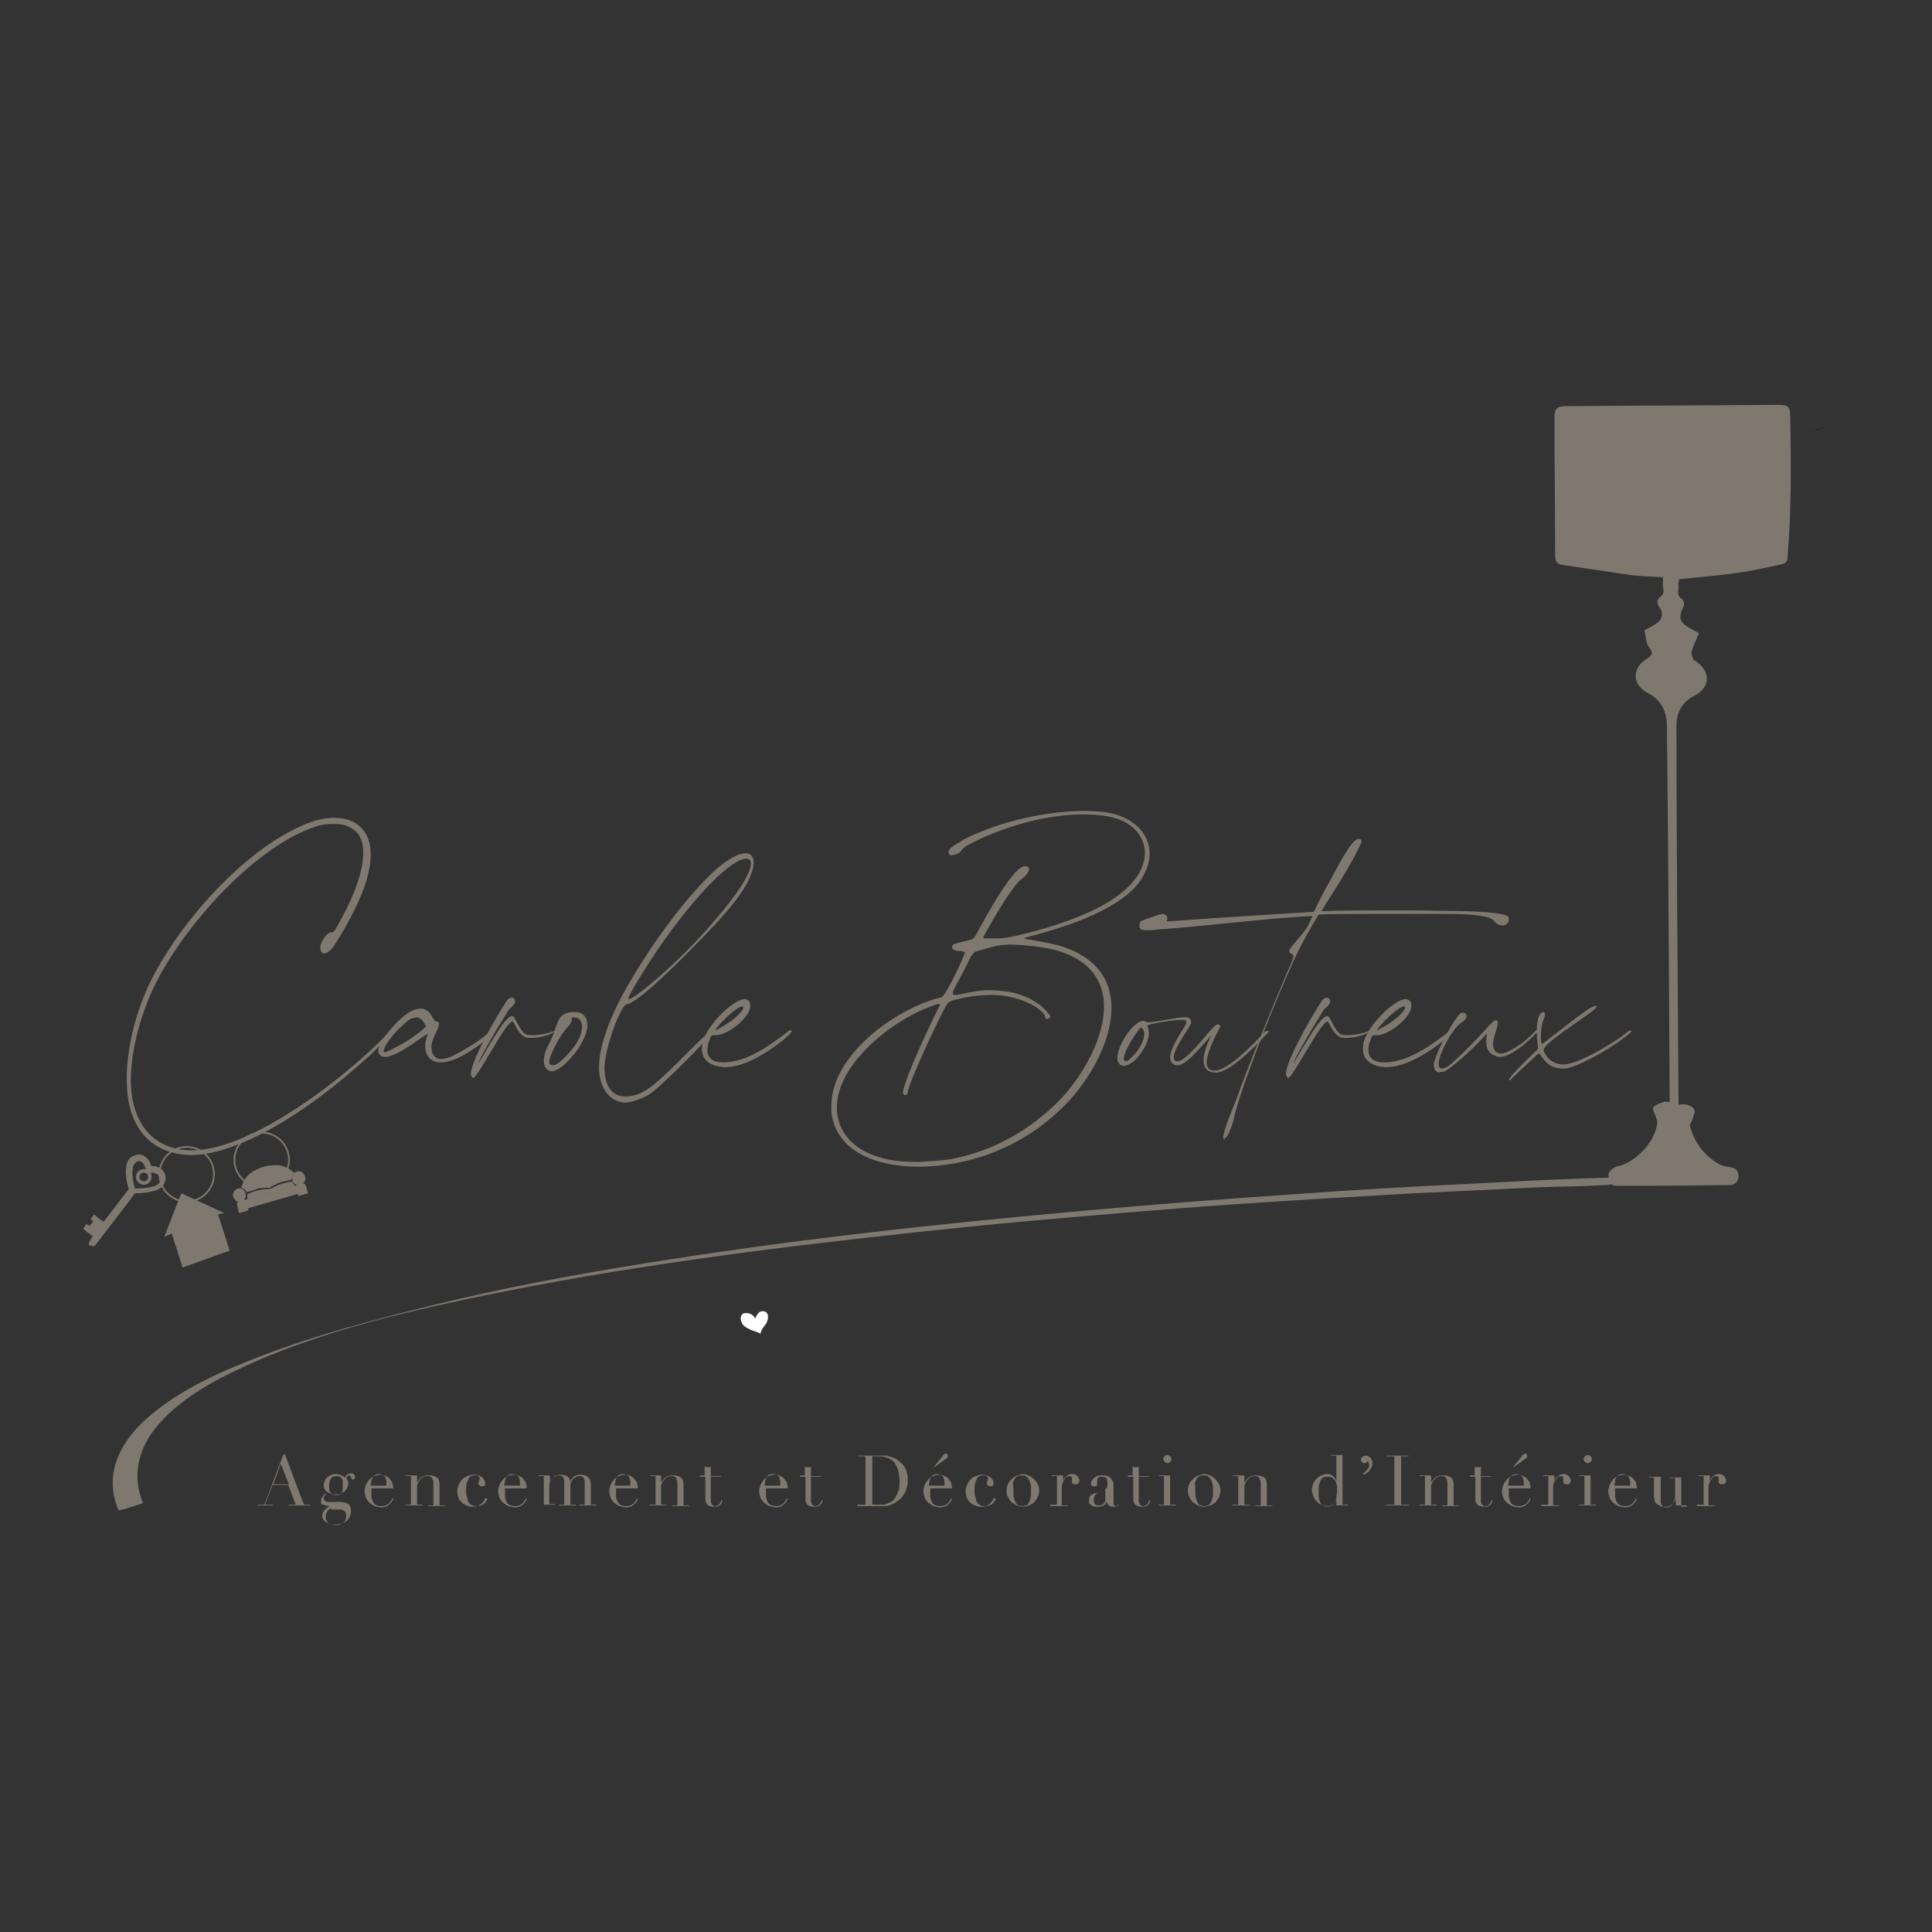 <?xml version="1.0" encoding="utf-8"?>
<!-- Generator: Adobe Illustrator 25.3.1, SVG Export Plug-In . SVG Version: 6.00 Build 0)  -->
<svg version="1.1" id="Calque_1" xmlns="http://www.w3.org/2000/svg" xmlns:xlink="http://www.w3.org/1999/xlink" x="0px" y="0px"
	 viewBox="0 0 283.5 283.5" style="enable-background:new 0 0 283.5 283.5;" xml:space="preserve">
<rect x="0" y="0" width="283.5" height="283.5" fill="#333333" stroke="none"/>
<style type="text/css">
	.st0{fill-rule:evenodd;clip-rule:evenodd;fill:#7F786F;}
	.st1{fill:#7F786F;}
	.st2{fill:#FFFFFF;}
	.st3{fill-rule:evenodd;clip-rule:evenodd;fill:none;stroke:#7F786F;stroke-width:0.25;stroke-miterlimit:10;}
</style>
<g>
	<g>
		<path d="M265,63.5c1,0,1.9-0.8,2.9-0.8C266.9,62.8,265.9,63.5,265,63.5L265,63.5z"/>
	</g>
</g>
<path class="st0" d="M13.1,182.2c-0.1,0.2-0.1,0.5,0.1,0.6l0.1,0l0.1,0c0.2,0.1,0.5,0.1,0.6-0.1l5-6.5l0.8-1.1c0.4,0,1,0,1.6-0.1
	c1.5-0.2,2.4-0.6,2.7-1.3c0.3-0.7,0.3-1.3-0.1-1.8c-0.4-0.6-1.1-0.8-1.8-0.8c-0.2-0.7-0.6-1.3-1.3-1.6c-0.3-0.1-1-0.2-1.8,0.4
	c-1.1,1.1-0.5,3.7-0.2,4.6l-0.8,1l-2.9,3.8l-0.1-0.1l-0.3-0.2l-0.4-0.3l-0.6-0.5l-0.5,0.7l0.4,0.3l-0.6,0.7l-0.4-0.3l-0.5,0.7
	l0.6,0.5l0.4,0.3l0.3,0.2l0.1,0.1L13.1,182.2z M19.8,170.7c0.3-0.3,0.6-0.4,0.8-0.3c0.1,0,0.1,0.1,0.2,0.1c0.3,0.2,0.5,0.7,0.6,1.1
	c-0.4-0.1-0.9,0-1.2,0.4c-0.4,0.5-0.3,1.2,0.2,1.6c0.5,0.4,1.2,0.3,1.6-0.2c0.3-0.4,0.3-0.9,0.1-1.3c0.4-0.1,1,0.1,1.3,0.5
	c0.2,0.2,0.2,0.5,0,0.9c-0.3,0.7-2.2,0.9-3.6,0.9C19.4,173.1,19.2,171.3,19.8,170.7z M21.6,173.1c-0.2,0.3-0.6,0.3-0.9,0.1
	c-0.3-0.2-0.3-0.6-0.1-0.9c0.2-0.3,0.6-0.3,0.9-0.1C21.8,172.4,21.8,172.8,21.6,173.1z"/>
<polygon class="st1" points="26.6,175.1 24.1,181.5 25.2,181 26.8,186 33.7,183.5 32,178.2 32.9,178 "/>
<path class="st2" d="M109.9,195c0.5,0.3,1.2,0.4,1.7,0.7c0.1-0.6,0.4-0.9,0.7-1.3c0.5-0.6,0.7-2-0.4-2c-0.3,0-0.6,0.2-0.7,0.4
	c-0.2,0.2-0.3,0.5-0.4,0.7c-0.2-0.6-0.9-0.9-1.5-0.8c-0.1,0-0.2,0-0.3,0.1c-0.1,0.1-0.1,0.1-0.2,0.2c-0.2,0.4-0.1,0.8,0.1,1.2
	C109.1,194.6,109.5,194.8,109.9,195z"/>
<circle class="st3" cx="27.4" cy="172.3" r="4"/>
<circle class="st3" cx="38.4" cy="170.2" r="4"/>
<path class="st1" d="M262.7,61.1c0-1.4-0.3-1.7-1.8-1.7c-10.4,0.1-20.7,0.1-31.1,0.2c-1.4,0-1.7,0.4-1.7,1.8
	c0,6.7,0.1,13.4,0.1,20.1c0,0.9,0.3,1.3,1.1,1.4c3.4,0.5,6.8,1,10.1,1.5c1.6,0.2,3.2,0.2,4.6,0.3c0,0.4,0.1,0.6,0,0.9
	c-0.1,0.7,0.5,1.4-0.4,2c-0.5,0.4-0.5,1-0.1,1.5c0.7,1,0.4,1.9-0.6,2.5c-0.5,0.3-1,0.6-1.6,0.9c0.2,0.9,0.2,1.9,0.7,2.5
	c0.7,0.9,0.4,1.2-0.4,1.7c-2.2,1.4-2.1,3.8,0.2,5c2,1,2.8,2.8,2.8,4.8c0.2,18,0.3,36.1,0.4,54.1c0,0.4,0,0.7,0,1.1
	c-0.4,0-0.6-0.1-0.9,0c-0.5,0.2-1.2,0.4-1.5,0.8c-0.2,0.3,0.3,1,0.4,1.5c0.1,0.2,0.2,0.5,0.2,0.7c-0.3,2.9-3.2,5.9-6,6.5
	c-0.4,0.1-0.9,0.5-1.1,0.9c-0.1,0.2-0.1,0.5,0,0.7c-1,0-2,0.1-3,0.1c-5.8,0.2-11.5,0.5-17.3,0.8c-8.5,0.4-17,0.9-25.4,1.5
	c-10.3,0.7-20.5,1.5-30.7,2.4c-11.2,1-22.3,2.1-33.4,3.4c-11,1.3-22,2.8-33,4.6c-9.9,1.6-19.9,3.5-29.7,5.9
	c-8.6,2.1-17.3,4.4-25.6,7.6c-5.7,2.2-11.6,4.8-16.3,8.9c-3.1,2.7-5.6,6.4-5.1,10.7c0.1,1,0.4,2,0.8,2.9c0.1,0.2,3.6-1.1,3.6-1
	c-1.6-3.8-0.8-7.7,1.7-10.9c3.3-4.2,8.4-7,13.2-9.2c6.7-3.1,14-5.4,21-7.2c9.6-2.4,19.3-4.3,29-6c10.6-1.8,21.3-3.3,32-4.6
	c10.9-1.3,21.8-2.5,32.7-3.5c10.3-0.9,20.5-1.8,30.8-2.5c8.7-0.6,17.4-1.1,26.1-1.6c6.3-0.3,12.6-0.6,18.9-0.9c3-0.1,6-0.1,8.9-0.3
	c0.1,0,0.3,0,0.4,0c0.3,0,0.6-0.1,0.8-0.1c0.3,0.2,0.7,0.2,1.1,0.2c5,0,9.9,0,14.9-0.1c0.5,0,1,0,1.4,0c0.7-0.1,1.2-0.5,1.2-1.3
	c0-0.8-0.4-1.2-1.1-1.3c-0.6-0.1-1.2-0.2-1.6-0.4c-2.2-1.2-3.7-3.1-4.4-5.6c-0.1-0.3,0.3-0.8,0.4-1.2c0.1-0.4,0.4-1,0.2-1.3
	c-0.1-0.3-0.7-0.6-1.1-0.7c-0.3-0.1-0.7,0-1.2,0c0-0.3,0-0.5,0-0.6c-0.1-18.3-0.3-36.7-0.3-55c0-1.8,0.7-3.4,2.6-4.4
	c2.4-1.2,2.5-3.6,0.2-5.1c-0.1-0.1-0.3-0.1-0.3-0.2c-0.1-0.3-0.3-0.8-0.3-1.1c0.3-1,0.7-1.9,1.1-2.8c-0.5-0.3-0.8-0.4-1.1-0.6
	c-1.5-0.8-2.1-1.4-1.2-3.2c0.2-0.3,0.1-1.1-0.2-1.2c-0.9-0.6-0.4-1.4-0.5-2c-0.1-0.3,0.1-0.6,0.1-0.9c2.7-0.3,5.5-0.5,8.3-0.9
	c2.2-0.3,4.5-0.8,6.7-1.3c0.5-0.1,0.9-0.3,0.9-1C262.9,74.7,262.8,67.9,262.7,61.1z"/>
<g>
	<path class="st1" d="M44.5,173.7c0.3,0,0.3,0.1,0.4,0.3c0.1,0.4,0.2,0.8,0.3,1.1c-0.5,0.1-0.9,0.3-1.4,0.4c0-0.1-0.1-0.2-0.1-0.3
		c-2.4,0.7-4.9,1.4-7.3,2.1c0,0.1,0,0.2,0.1,0.3c-0.4,0.1-0.9,0.3-1.4,0.4c-0.1-0.2-0.1-0.4-0.2-0.7c0-0.2-0.1-0.3-0.1-0.5
		c-0.1-0.2,0-0.4,0.2-0.4c-0.7-0.3-1-0.9-0.7-1.5c0.3-0.5,0.9-0.7,1.3-0.4c0.4,0.3,0.7,0.9,0.2,1.6c2.6-0.7,5.2-1.5,7.8-2.2
		c-0.4-0.1-0.7-0.4-0.7-0.8c-0.1-0.3,0-0.5,0.1-0.8c0.3-0.4,0.9-0.6,1.3-0.3C44.9,172.5,45,173.1,44.5,173.7z"/>
	<path class="st1" d="M43.3,174c-2.3,0.7-4.7,1.3-7,2c0-0.2,0-0.4,0-0.7c0,0,0-0.1,0.1-0.1c0.9-0.4,1.8-0.7,2.8-0.7
		c0.3,0,0.6-0.1,0.8-0.2c0.6-0.4,1.4-0.6,2.1-0.8c0.2,0,0.4-0.1,0.6-0.1c0.1,0,0.2,0,0.2,0.1C43,173.6,43.1,173.8,43.3,174z"/>
	<path class="st1" d="M43.2,172.1c-0.3,0.3-0.4,0.6-0.4,1c-0.6,0.1-1.1,0.3-1.7,0.4c-0.5,0.2-1.1,0.4-1.5,0.8c0,0-0.1,0-0.1,0
		c-0.5-0.1-1.1-0.1-1.6,0.1c-0.6,0.2-1.1,0.4-1.7,0.5c-0.2-0.3-0.4-0.5-0.8-0.6c0.1-0.4,0.3-0.8,0.5-1.2c0.4-0.7,1.1-1.2,1.8-1.5
		c1-0.5,2.1-0.7,3.3-0.6C41.8,171.1,42.5,171.5,43.2,172.1z"/>
</g>
<g>
	<path class="st1" d="M19.4,163.6c-0.6-1.6-0.8-3.5-0.8-5.4c0-4.4,1.3-9.2,2.8-12.7c4-9.2,14.8-21.7,24.6-25c0.9-0.3,2-0.5,3-0.5
		c3.1,0,5.4,1.7,5.4,5.4c0,1.9-0.6,4.3-1.9,7.1c-1,2.2-3.2,6.1-3.9,6.8c-0.4,0.4-0.7,0.6-1,0.6c-0.4,0-0.6-0.3-0.6-0.9
		c0-0.8,1-2.2,1.6-2.2h0.1c0.3,0,0.5-0.3,1.4-2c2.1-3.9,3.1-6.9,3.2-9.5c0-2.1-0.6-3.3-2.2-4c-0.5-0.3-1.3-0.4-2.2-0.4
		c-0.8,0-1.8,0.1-2.6,0.4c-9.4,3.1-20.4,15.8-24.2,24.6c-1.5,3.4-2.9,8.3-2.9,12.6c0,6.5,3.5,10.3,8.9,10.3c9.7,0,24.8-12.7,29-17.4
		l0.3-0.1l0.1,0.1c0,0.1,0,0.1-0.1,0.2c-1.3,1.6-3.1,3.3-5.2,5.1c-7.4,6.5-17.2,12.8-24.3,12.8C24,169.4,20.8,167.5,19.4,163.6z"/>
	<path class="st1" d="M62.4,153.5c0-1,0.4-1.7,0.4-1.8l0,0c-0.4,0-4.4,3.4-6.3,3.4c-0.6,0-1-0.4-1-0.9c0-1.4,3.2-5.1,5-5.9
		c0.5-0.2,0.9-0.3,1.2-0.3c1.6,0,1.8,1.9,2.3,1.9l0.2,0c0.1,0,0.2,0.1,0.2,0.4c0,0.7-1.1,2.2-1.1,3.3c0,0.9,0.4,1.8,1.4,1.8
		c0.6,0,1.3-0.2,2.2-0.7c1.4-0.7,4.1-2.4,4.8-3.2c0.2-0.2,0.4-0.3,0.5-0.3c0.1,0,0.1,0.1,0.1,0.2c0,0.6-2.9,2.8-5,3.8
		c-1.1,0.5-2,0.7-2.6,0.7C62.9,155.9,62.4,154.6,62.4,153.5z M58.4,153.5c1.5-0.7,4-2.6,4.1-2.9c0,0-0.5-1.3-1.4-1.3
		c-1,0.1-1.2,0.4-2.7,1.8c-1.1,1.1-2.1,2.6-2.1,3.1c0,0.1,0,0.2,0.2,0.2C56.8,154.3,57.4,154.1,58.4,153.5z"/>
	<path class="st1" d="M69.1,157.6c0-2.2,4.9-10.4,5.4-10.9c0.2-0.2,0.4-0.3,0.6-0.3c0.3,0,0.5,0.2,0.5,0.6c0,0.1-0.1,0.3-0.2,0.4
		c-0.2,0.3-0.4,0.4-0.7,0.7c-2.2,3.5-4.5,7.5-4.5,8l0,0c0,0,1-1.8,2-3.4c2-3.3,2.6-3.6,3-3.6c0.4,0,1.1,2.3,2,2.7
		c0.2,0.1,0.6,0.1,1.1,0.1c1.5,0,3.3-0.7,3.3-0.7l0,0c-0.7,0.7-2.5,1.1-3.7,1.1c-0.4,0-0.7,0-0.8-0.1c-1.3-0.6-1.6-2.3-1.9-2.3
		c-1,0-5.1,8.3-5.8,8.3C69.3,158.1,69.1,157.9,69.1,157.6z"/>
	<path class="st1" d="M79.8,155.7c0-0.9,0.4-1.9,0.9-2.8c1.3-2.5,0.8-4.4,3.6-4.4c1.3,0,1.9,0.8,1.9,1.9c0,0.8-0.4,1.9-1,2.9
		c-0.6,1.1-2.8,3.9-4.3,3.9C80.3,157.1,79.8,156.6,79.8,155.7z M84.7,152.9c0.5-0.9,0.7-1.6,0.7-2.2c0-0.9-0.4-1.4-1.1-1.4
		c-0.4,0-0.4,0-0.4,0.1v0.2c0,0.2-0.1,0.6-0.6,1.1c-1.1,1.1-2.7,4.2-2.7,5.1c0,0.3,0,0.5,0.6,0.5C82.1,156.3,84.3,153.7,84.7,152.9z
		"/>
	<path class="st1" d="M87.9,156.6c0-4.2,2.8-9.8,5.3-13.8c3.9-6.5,8.9-12.7,12.3-15.6c1.6-1.3,3-2,3.9-2c0.7,0,1.2,0.4,1.2,1.4
		c-0.2,2.7-2.5,6-8.9,12.4c-4.9,5-8.5,8.2-9.8,8.4c-0.8,0.2-3.2,6.3-3.2,9.5c0.1,2.6,1.2,4,3.1,4c0.8,0,1.7-0.2,2.6-0.7
		c2.5-1.3,7-6.5,9.5-8.6c0.2-0.2,0.4-0.3,0.4-0.3c0.1,0,0.1,0,0.1,0.1c0,0.1,0,0.1-0.2,0.4c-0.4,0.7-3.9,4.3-6.7,6.9
		c-1.6,1.5-2.1,1.9-3.2,2.4c-1,0.4-1.9,0.7-2.7,0.7C89.4,161.6,87.9,159.6,87.9,156.6z M101.7,138.6c3.1-3.3,6.2-7,7.5-9.3
		c0.7-1.2,1-2.1,1-2.6c0-0.5-0.3-0.7-0.7-0.7c-2,0-7,4.7-12.9,13.2c-1.3,1.9-4.2,6.5-4.4,7.3c0,0.1,0,0.1,0.1,0.1
		C93,146.6,97.5,142.9,101.7,138.6z"/>
	<path class="st1" d="M103,153.9c0-0.3,0.1-0.7,0.1-1c0.7-2.5,4.5-6.3,6.2-6.3c0.5,0.1,0.8,0.3,0.8,1c0,1.7-3.3,4.3-5,4.3l-0.3,0
		c-0.4,0-0.5,0.1-0.7,0.7c-0.2,0.5-0.3,1-0.3,1.5c0,1.2,0.9,1.8,2.3,1.8c3.7,0,7.4-2.9,9.6-4.6c0.1-0.1,0.2-0.1,0.3-0.1
		c0.1,0,0.2,0,0.2,0.1c0,0.3-2,2.1-4.6,3.6c-2.1,1.2-3.8,1.7-5.2,1.7C104.3,156.5,103,155.6,103,153.9z M106.4,150.4
		c1.8-1.1,2.7-2.2,2.7-2.6c0-0.1-0.1-0.1-0.2-0.1c-0.2,0-0.5,0.1-1,0.5c-1,0.7-2.9,2.6-2.9,3l0.1,0
		C105.2,151.1,105.7,150.8,106.4,150.4z"/>
	<path class="st1" d="M122,163.2l0-1c0-7.1,8.8-13.8,15.5-15.7c0.6-0.1,0.8-0.2,1-0.5c0.8-1.1,2.6-4.8,3.1-6.2
		c0-0.3-1.2-0.2-1.6-0.4c-0.2-0.1-0.3-0.3-0.3-0.4c0-0.2,0.1-0.4,0.4-0.5c0.5-0.2,1.7-0.4,2.3-0.6c0.4-0.1,0.5-0.3,0.7-0.5
		c2.2-4.1,5.7-10.3,7.3-10.3c0.4,0,0.6,0.2,0.6,0.4c0,0.4-0.4,1-1.1,1.5c-1.4,1-4.7,6.8-5.5,8.3c-0.1,0.1-0.1,0.2-0.1,0.3
		c0,0.1,0.1,0.1,0.3,0.1c2.2,0,2.6,0.1,5.4-0.6c4.5-1.1,12.9-3.5,16.4-7.9c1.1-1.3,1.6-2.8,1.6-4c0-2.6-2-4.8-5.4-5.4
		c-1.1-0.2-2.3-0.3-3.6-0.3c-5.6,0-11.5,1.8-16,4c-1.6,0.8-1.5,0.8-2.1,1.5c-0.1,0.2-0.6,0.4-1.2,0.5c-0.4,0-0.5-0.2-0.5-0.4
		c0-0.8,1.2-1.2,2.2-1.9c5.7-2.9,12.7-4.2,17.7-4.2c1.4,0,2.7,0.1,3.8,0.3c3.7,0.8,5.8,3.2,5.8,6c0,1.4-0.6,2.9-1.7,4.4
		c-3.5,4.2-11.3,6.5-16.2,7.8c-0.3,0.1-0.5,0.1-0.5,0.2c0,0,0.1,0.1,0.3,0.1c1.3,0.2,4.1,0.7,5.3,1.1c5.2,1.7,7.2,5.1,7.2,9
		c0,5.3-3.7,11.5-7.8,15.2c-5.4,5.1-12.9,8.1-20.6,8.1C128.2,171.2,122.6,168.7,122,163.2z M139.5,170.1c5.8-1.1,10.8-3.8,15-7.7
		c3.8-3.5,7.5-9.6,7.5-14.7c0-3.5-1.8-6.6-6.5-8.1c-1.9-0.6-4.6-0.9-7.2-1c-1.8,0-2.9,0.4-5,1c-0.8,0.1-1.5,2.3-1.9,2.9
		c-1,1.9-1.6,2.9-1.6,3.3c0,0.1,0.1,0.2,0.3,0.2h0.3c1.9-0.4,3.3-0.7,4.7-0.7c2.8,0,6.6,0.6,8.9,3.6c0.1,0,0.1,0.1,0.1,0.2
		c0,0.2-0.1,0.4-0.4,0.4l-0.2,0c-0.2-0.1-0.1-0.6-0.4-0.8c-1.1-1.3-4.2-2.7-7.6-2.7c-2.7,0-5,0.6-5.7,0.8c-0.5,0.2-0.6,0.2-1,0.8
		c-1,1.8-5.5,11.3-5.6,12.7c0,0.2-0.2,0.4-0.4,0.4c-0.2,0-0.3-0.2-0.3-0.4v-0.1c0.6-2.9,4.3-10.4,5.1-12.1c0.2-0.3,0.3-0.6,0.3-0.7
		c0-0.1,0-0.1-0.1-0.1c-0.2,0-0.7,0.2-1.5,0.5c-5.8,2.2-13.5,8.5-13.5,14.7c0,3.6,2.5,6.7,7.8,7.7c1,0.2,2.6,0.3,4.2,0.3
		C136.4,170.4,138.3,170.3,139.5,170.1z"/>
	<path class="st1" d="M186,151.6c-1.1,1.2-5.3,5.7-7.5,5.8c-1.2,0-1.6-0.5-1.8-1.1c-0.4-1.3,0.6-3.6,1.1-4.4c-1.9,2-4.3,5.3-5.7,4.2
		c-0.4-0.3-0.5-1-0.3-1.6c0.4-1.5,1.8-3.4,2.1-4c0.2-0.3,0.3-0.7,0-0.8c-0.7-0.2-3.8,0.3-5.1,0.6c-0.2,0-0.5,0.2-0.4,0.4
		c0.7,1.4-0.7,3.8-1.9,4.9c-1,0.9-2.2,1.2-2.5,0c-0.4-1.5,2-5.6,3.7-5.8c0.4-0.1,0.2,0.3,1.2,0.2c2.8-0.4,5-1,5.6-0.6
		c0.3,0.2,0.4,0.6,0.1,1.1c-0.6,1.1-3,4.3-2.2,5.1c1.1,1.1,5-4.4,5.8-5c0.6-0.6,1-0.1,0.8,0.2c-1.3,2.4-2.1,4.4-1.9,5.5
		c0.1,0.4,0.4,0.8,1.1,0.8c1.8,0.1,5.6-3.7,7.4-5.7c0.1-0.1,0.2-0.1,0.3-0.1C186.2,151.2,186.3,151.3,186,151.6z M167.4,150.8
		c-0.8,0.7-3.5,5.1-2.1,4.9c0.4-0.1,0.6-0.4,0.9-0.7C167.5,153.8,168.6,151.3,167.4,150.8z"/>
	<path class="st1" d="M179.5,166.9c0-1,1.5-4.5,1.9-5.5c1.6-4.6,5.4-13.9,7.6-19c0.6-1.3,0.8-1.8,0.8-2.1c0-0.1-0.1-0.2-0.2-0.3
		c-0.3-0.1-0.4-0.2-0.4-0.4c0-0.7,2-2.3,2.8-3.9c0.2-0.4,0.4-0.8,0.6-1.3c-7.4,0.4-15.4,1.5-22.8,2c-0.7,0.1-1.2,0.1-1.6,0.1
		c-0.7,0-1-0.2-1-0.6c0-0.3,0.1-0.6,0.2-0.7c0.3-0.2,2.9-1.1,3.2-1.1c0.4,0,0.7,0.3,0.7,0.7l-0.1,0.3c0,0.1,0.1,0.1,0.3,0.1
		c5.5-0.4,8.2-0.6,21.3-1.4c0.8-1.7,1.8-3.6,2.5-4.8c1-1.9,3.1-5.9,4-5.9c0.4,0,0.5,0.1,0.5,0.3c0,0.2-0.2,0.6-0.4,1
		c-1.4,2.9-3.7,6.4-5.5,9.3c2.8-0.1,5.6-0.1,8.5-0.1l6.2,0c3.6,0.1,7.8,0,10.9,0.4c2.2,0.3,1.8,0.6,1.9,1v0c0,0.4-0.4,0.8-1,0.8
		c-0.3,0-0.7-0.1-1.1-0.6c-0.3-0.4-1-0.8-3.7-1c-1.1-0.1-4-0.1-7.4-0.1c-7.4,0-12.9,0-14.7,0.1c-1.3,2.1-2.5,4.3-3.5,6.4
		c-4.1,9-8.5,20.8-9,23.8c-0.2,0.7-0.8,2.6-1.3,2.6C179.7,167.4,179.5,167.2,179.5,166.9z"/>
	<path class="st1" d="M188.7,157.6c0-2.2,4.9-10.4,5.4-10.9c0.2-0.2,0.4-0.3,0.6-0.3c0.3,0,0.5,0.2,0.5,0.6c0,0.1-0.1,0.3-0.2,0.4
		c-0.2,0.3-0.4,0.4-0.7,0.7c-2.2,3.5-4.5,7.5-4.5,8l0,0c0,0,1-1.8,2-3.4c2-3.3,2.6-3.6,3-3.6c0.4,0,1.1,2.3,2,2.7
		c0.2,0.1,0.6,0.1,1.1,0.1c1.5,0,3.3-0.7,3.3-0.7l0,0c-0.7,0.7-2.5,1.1-3.7,1.1c-0.4,0-0.7,0-0.8-0.1c-1.3-0.6-1.6-2.3-1.9-2.3
		c-1,0-5.1,8.3-5.8,8.3C188.9,158.1,188.7,157.9,188.7,157.6z"/>
	<path class="st1" d="M200,153.9c0-0.3,0.1-0.7,0.1-1c0.7-2.5,4.5-6.3,6.2-6.3c0.5,0.1,0.8,0.3,0.8,1c0,1.7-3.3,4.3-5,4.3l-0.3,0
		c-0.4,0-0.5,0.1-0.7,0.7c-0.2,0.5-0.3,1-0.3,1.5c0,1.2,0.9,1.8,2.3,1.8c3.7,0,7.4-2.9,9.6-4.6c0.1-0.1,0.2-0.1,0.3-0.1
		c0.1,0,0.2,0,0.2,0.1c0,0.3-2,2.1-4.6,3.6c-2.1,1.2-3.8,1.7-5.2,1.7C201.3,156.5,200,155.6,200,153.9z M203.5,150.4
		c1.8-1.1,2.7-2.2,2.7-2.6c0-0.1-0.1-0.1-0.2-0.1c-0.2,0-0.5,0.1-1,0.5c-1,0.7-2.9,2.6-2.9,3l0.1,0
		C202.2,151.1,202.8,150.8,203.5,150.4z"/>
	<path class="st1" d="M210.4,156.3c0-0.2,0-0.4,0.1-0.6c0.6-2,2.3-5.1,3.5-6.7c0.2-0.3,0.4-0.4,0.7-0.4c0.3,0,0.5,0.3,0.5,0.5
		c0,0.3-0.3,0.7-0.8,1c-1.2,0.7-3.3,4.6-3.3,6c0,0.4,0.1,0.7,0.5,0.7c0.2,0,0.4-0.1,0.7-0.2c0.7-0.4,4.3-3.9,6.1-6
		c0.6-0.7,1-0.9,1.1-0.9c0.2,0,0.3,0.1,0.3,0.4c0,0.6-0.7,2.1-0.7,3.1c0,0.7,0.2,1.3,1.1,1.4c1,0,3.3-1.4,5-3.2
		c0.2-0.2,0.3-0.3,0.4-0.3c0.1,0,0.1,0,0.1,0.1c0,0.1-0.1,0.2-0.2,0.3c0,0.1-3.4,3.6-5.4,3.6c-0.2,0-0.4,0-0.5-0.1
		c-1.2-0.4-1.5-1.1-1.5-2.1c0-0.4,0-0.8,0.1-1.3c-1.9,2.2-4.3,4.3-5.7,5.3c-0.4,0.3-0.7,0.4-1.1,0.4
		C210.9,157.5,210.4,157.1,210.4,156.3z"/>
	<path class="st1" d="M221.4,158.5c0-0.5,3.1-3.4,4-4.3c0.2-0.1,0.3-0.4,0.3-0.5c-0.1-0.6-0.2-1.5-0.2-2.3c0-0.8,0.1-1.7,0.3-2.2
		c0.1-0.4,0.5-0.7,0.7-0.7c0.1,0,0.2,0.1,0.2,0.3c0,0.2,0,0.4-0.2,0.8c-0.3,0.7-0.4,1.8-0.4,2.6c0,0.6,0.1,1,0.2,1
		c4.7-3.6,7.1-5.6,7.9-5.6c0.1,0,0.1,0,0.1,0.1c0,0.6-6.8,4.6-7.7,6.1l-0.1,0.3c0.3,1,1.3,2.1,2.9,2.1c2.2,0,7.5-3.2,9.6-4.9
		l0.3-0.1c0,0,0.1,0,0.1,0.1c0,0,0,0.1-0.1,0.2c-2.5,2.2-8.1,5.3-9.8,5.3c-1.9,0-2.5-0.7-3.4-1.9c-0.1-0.2-0.2-0.3-0.3-0.3
		c-0.1,0-0.1,0.1-0.3,0.2c-2.2,2.1-2.8,2.6-3.7,3.5C221.7,158.5,221.6,158.5,221.4,158.5C221.4,158.5,221.4,158.5,221.4,158.5z"/>
</g>
<g>
	<path class="st1" d="M37.9,220.8h0.9l2.8-7.4h0.2l2.8,7.4h0.9v0.1h-3.2v-0.1h1.1l-1.1-2.9H40l-1.1,2.9h1.1v0.1h-2.2V220.8z
		 M41.2,214.8l-1.1,3h2.3L41.2,214.8z"/>
	<path class="st1" d="M47.1,220.3c0-0.2,0-0.3,0.1-0.5c0.1-0.1,0.2-0.3,0.3-0.4c0.1-0.1,0.2-0.2,0.3-0.2c0.1-0.1,0.2-0.1,0.3-0.2
		c-0.4-0.3-0.6-0.6-0.6-1.1c0-0.2,0.1-0.5,0.2-0.7c0.1-0.2,0.3-0.4,0.4-0.5c0.2-0.1,0.4-0.2,0.6-0.3c0.2-0.1,0.4-0.1,0.6-0.1
		c0.3,0,0.6,0.1,0.8,0.2c0.2,0.1,0.4,0.2,0.5,0.3c0.1-0.1,0.2-0.3,0.3-0.4c0.1-0.1,0.3-0.2,0.6-0.2c0.1,0,0.3,0,0.4,0.1
		c0.1,0.1,0.2,0.2,0.2,0.4c0,0.1,0,0.2-0.1,0.3c-0.1,0.1-0.2,0.1-0.2,0.1c-0.1,0-0.2,0-0.2-0.1c0-0.1-0.1-0.1-0.1-0.2
		c0-0.1-0.1-0.1-0.1-0.2c0-0.1-0.1-0.1-0.2-0.1c-0.1,0-0.1,0-0.2,0.1c-0.1,0.1-0.1,0.1-0.2,0.2c0.1,0.1,0.1,0.2,0.2,0.4
		c0.1,0.2,0.1,0.4,0.1,0.6c0,0.2-0.1,0.4-0.2,0.6c-0.1,0.2-0.2,0.3-0.4,0.5c-0.2,0.1-0.4,0.2-0.6,0.3c-0.2,0.1-0.5,0.1-0.7,0.1
		c-0.2,0-0.5,0-0.6-0.1c-0.2-0.1-0.3-0.1-0.4-0.2c-0.1,0-0.2,0.1-0.2,0.1c-0.1,0-0.2,0.1-0.2,0.2c-0.1,0.1-0.1,0.1-0.2,0.2
		c0,0.1-0.1,0.2-0.1,0.3c0,0.1,0,0.2,0.1,0.3c0,0.1,0.1,0.1,0.2,0.2c0.1,0,0.1,0.1,0.2,0.1c0.1,0,0.2,0,0.3,0h1.6
		c0.5,0,0.9,0.1,1.2,0.3c0.3,0.2,0.4,0.6,0.4,1.1c0,0.3-0.1,0.6-0.2,0.8c-0.1,0.2-0.3,0.5-0.5,0.6c-0.2,0.2-0.5,0.3-0.8,0.4
		c-0.3,0.1-0.6,0.1-0.9,0.1c-0.3,0-0.5,0-0.7-0.1c-0.2-0.1-0.4-0.1-0.6-0.3c-0.2-0.1-0.3-0.2-0.4-0.4c-0.1-0.2-0.1-0.3-0.1-0.5
		c0-0.2,0-0.3,0.1-0.5c0.1-0.1,0.2-0.3,0.3-0.4c0.1-0.1,0.2-0.2,0.4-0.3c0.1-0.1,0.3-0.2,0.4-0.2v0c-0.5,0-0.8-0.1-1-0.2
		C47.2,220.9,47.1,220.6,47.1,220.3z M48.6,221.3c-0.1,0.1-0.2,0.1-0.3,0.2c-0.1,0.1-0.2,0.1-0.2,0.2c-0.1,0.1-0.1,0.2-0.2,0.3
		c0,0.1-0.1,0.3-0.1,0.5c0,0.2,0,0.5,0.1,0.6c0.1,0.2,0.2,0.3,0.3,0.4c0.1,0.1,0.3,0.2,0.5,0.2c0.2,0,0.3,0.1,0.5,0.1
		c0.2,0,0.5,0,0.7-0.1c0.2-0.1,0.4-0.2,0.5-0.3c0.1-0.1,0.3-0.3,0.3-0.4c0.1-0.2,0.1-0.3,0.1-0.5c0-0.4-0.1-0.7-0.3-0.8
		c-0.2-0.2-0.5-0.2-0.9-0.2H48.6z M50.3,217.9c0-0.2,0-0.3,0-0.5c0-0.2-0.1-0.3-0.1-0.4c-0.1-0.1-0.2-0.2-0.3-0.3
		c-0.1-0.1-0.3-0.1-0.5-0.1c-0.4,0-0.6,0.1-0.8,0.3c-0.2,0.2-0.3,0.6-0.3,1.1c0,0.2,0,0.4,0,0.6c0,0.2,0.1,0.3,0.2,0.4
		c0.1,0.1,0.2,0.2,0.3,0.3c0.1,0.1,0.3,0.1,0.5,0.1c0.4,0,0.6-0.1,0.8-0.3S50.3,218.3,50.3,217.9z"/>
	<path class="st1" d="M54.5,218.4c0,0.1,0,0.1,0,0.2c0,0.1,0,0.2,0,0.3c0,0.2,0,0.5,0,0.7c0,0.2,0.1,0.5,0.2,0.7
		c0.1,0.2,0.2,0.4,0.4,0.5c0.2,0.1,0.4,0.2,0.7,0.2s0.6,0,0.8-0.1c0.2-0.1,0.4-0.2,0.5-0.3c0.1-0.1,0.2-0.3,0.3-0.4s0.1-0.2,0.1-0.3
		l0.2,0c0,0.1-0.1,0.2-0.1,0.3c-0.1,0.1-0.2,0.3-0.3,0.4c-0.1,0.1-0.3,0.3-0.5,0.4c-0.2,0.1-0.5,0.2-0.8,0.2c-0.3,0-0.7-0.1-1-0.2
		c-0.3-0.1-0.5-0.3-0.8-0.5c-0.2-0.2-0.4-0.5-0.5-0.7c-0.1-0.3-0.2-0.6-0.2-1c0-0.3,0.1-0.6,0.2-0.9c0.1-0.3,0.3-0.5,0.5-0.8
		c0.2-0.2,0.5-0.4,0.7-0.5c0.3-0.1,0.6-0.2,0.9-0.2c0.2,0,0.4,0,0.6,0.1c0.2,0.1,0.4,0.2,0.6,0.3c0.2,0.2,0.3,0.4,0.5,0.6
		c0.1,0.3,0.2,0.6,0.2,1H54.5z M56.7,218.2c0-0.1,0-0.2,0-0.3s0-0.2,0-0.3c0-0.2,0-0.4-0.1-0.6c0-0.2-0.1-0.3-0.2-0.4
		c-0.1-0.1-0.2-0.2-0.3-0.2c-0.1,0-0.2-0.1-0.4-0.1c-0.2,0-0.4,0-0.6,0.1c-0.2,0.1-0.3,0.2-0.4,0.4c-0.1,0.2-0.2,0.3-0.2,0.5
		c0,0.2-0.1,0.4-0.1,0.7H56.7z"/>
	<path class="st1" d="M59.5,220.8h0.8v-4.2h-0.8v-0.1h1.7v1.1h0c0-0.1,0.1-0.2,0.2-0.3c0.1-0.1,0.2-0.3,0.3-0.4
		c0.1-0.1,0.3-0.2,0.5-0.3s0.5-0.1,0.8-0.1c0.5,0,0.8,0.1,1.1,0.3c0.3,0.2,0.4,0.6,0.4,1.1v3h0.8v0.1h-2.5v-0.1h0.8v-3.3
		c0-0.3-0.1-0.5-0.2-0.7c-0.1-0.2-0.3-0.3-0.6-0.3c-0.2,0-0.4,0-0.6,0.1c-0.2,0.1-0.4,0.2-0.5,0.4c-0.2,0.2-0.3,0.4-0.4,0.6
		c-0.1,0.2-0.1,0.5-0.1,0.8v2.3H62v0.1h-2.5V220.8z"/>
	<path class="st1" d="M71.2,219.8c0,0.1-0.1,0.2-0.1,0.3c-0.1,0.1-0.2,0.3-0.3,0.4c-0.1,0.1-0.3,0.3-0.5,0.4
		c-0.2,0.1-0.5,0.2-0.8,0.2c-0.3,0-0.5,0-0.8-0.1c-0.3-0.1-0.5-0.2-0.8-0.4c-0.2-0.2-0.4-0.4-0.6-0.7c-0.1-0.3-0.2-0.7-0.2-1.1
		c0-0.3,0.1-0.7,0.2-0.9c0.1-0.3,0.3-0.5,0.5-0.8c0.2-0.2,0.5-0.4,0.8-0.5s0.6-0.2,0.9-0.2c0.2,0,0.4,0,0.6,0.1
		c0.2,0,0.4,0.1,0.5,0.2c0.2,0.1,0.3,0.2,0.4,0.4c0.1,0.1,0.2,0.3,0.2,0.5c0,0.1,0,0.3-0.1,0.4c-0.1,0.1-0.2,0.1-0.4,0.1
		c-0.1,0-0.2,0-0.3-0.1c-0.1-0.1-0.2-0.1-0.2-0.3c0-0.1,0-0.2,0.1-0.4c0-0.1,0.1-0.3,0.1-0.3c0-0.2-0.1-0.3-0.2-0.4
		c-0.2-0.1-0.3-0.1-0.5-0.1c-0.2,0-0.3,0-0.5,0.1c-0.2,0-0.3,0.1-0.4,0.3c-0.1,0.2-0.2,0.4-0.3,0.7c-0.1,0.3-0.1,0.7-0.1,1.2
		c0,0.3,0,0.6,0.1,0.8s0.1,0.5,0.2,0.7c0.1,0.2,0.2,0.4,0.4,0.5c0.2,0.1,0.4,0.2,0.7,0.2c0.3,0,0.6,0,0.8-0.1
		c0.2-0.1,0.4-0.2,0.5-0.3c0.1-0.1,0.2-0.3,0.3-0.4c0.1-0.1,0.1-0.2,0.1-0.3L71.2,219.8z"/>
	<path class="st1" d="M74.1,218.4c0,0.1,0,0.1,0,0.2c0,0.1,0,0.2,0,0.3c0,0.2,0,0.5,0,0.7c0,0.2,0.1,0.5,0.2,0.7
		c0.1,0.2,0.2,0.4,0.4,0.5c0.2,0.1,0.4,0.2,0.7,0.2s0.6,0,0.8-0.1c0.2-0.1,0.4-0.2,0.5-0.3c0.1-0.1,0.2-0.3,0.3-0.4
		c0.1-0.1,0.1-0.2,0.1-0.3l0.2,0c0,0.1-0.1,0.2-0.1,0.3c-0.1,0.1-0.2,0.3-0.3,0.4c-0.1,0.1-0.3,0.3-0.5,0.4
		c-0.2,0.1-0.5,0.2-0.8,0.2c-0.3,0-0.7-0.1-1-0.2c-0.3-0.1-0.5-0.3-0.8-0.5c-0.2-0.2-0.4-0.5-0.5-0.7c-0.1-0.3-0.2-0.6-0.2-1
		c0-0.3,0.1-0.6,0.2-0.9c0.1-0.3,0.3-0.5,0.5-0.8c0.2-0.2,0.5-0.4,0.7-0.5c0.3-0.1,0.6-0.2,0.9-0.2c0.2,0,0.4,0,0.6,0.1
		c0.2,0.1,0.4,0.2,0.6,0.3c0.2,0.2,0.3,0.4,0.5,0.6c0.1,0.3,0.2,0.6,0.2,1H74.1z M76.3,218.2c0-0.1,0-0.2,0-0.3s0-0.2,0-0.3
		c0-0.2,0-0.4-0.1-0.6c0-0.2-0.1-0.3-0.2-0.4c-0.1-0.1-0.2-0.2-0.3-0.2c-0.1,0-0.2-0.1-0.4-0.1c-0.2,0-0.4,0-0.6,0.1
		c-0.2,0.1-0.3,0.2-0.4,0.4s-0.2,0.3-0.2,0.5c0,0.2-0.1,0.4-0.1,0.7H76.3z"/>
	<path class="st1" d="M79,220.8h0.8v-4.2H79v-0.1h1.7v1.1h0c0.1-0.4,0.4-0.7,0.6-0.9c0.3-0.2,0.6-0.3,1-0.3c0.3,0,0.7,0.1,0.9,0.2
		c0.3,0.2,0.4,0.4,0.5,0.8h0c0-0.1,0.1-0.2,0.2-0.4c0.1-0.1,0.2-0.2,0.3-0.3s0.3-0.2,0.4-0.2c0.2-0.1,0.4-0.1,0.6-0.1
		c1,0,1.5,0.5,1.5,1.5v2.9h0.8v0.1h-2.5v-0.1h0.8v-3.5c0-0.2-0.1-0.4-0.2-0.5c-0.1-0.1-0.3-0.2-0.5-0.2c-0.2,0-0.3,0-0.5,0.1
		c-0.2,0.1-0.3,0.2-0.5,0.3c-0.1,0.1-0.2,0.3-0.3,0.5c-0.1,0.2-0.1,0.4-0.1,0.7v2.6h0.8v0.1h-2.5v-0.1h0.8v-3.4
		c0-0.3-0.1-0.5-0.2-0.7c-0.1-0.1-0.3-0.2-0.5-0.2c-0.1,0-0.3,0-0.5,0.1c-0.2,0.1-0.3,0.2-0.5,0.3c-0.1,0.2-0.3,0.4-0.4,0.6
		c-0.1,0.2-0.1,0.6-0.1,0.9v2.3h0.8v0.1H79V220.8z"/>
	<path class="st1" d="M90.4,218.4c0,0.1,0,0.1,0,0.2c0,0.1,0,0.2,0,0.3c0,0.2,0,0.5,0,0.7c0,0.2,0.1,0.5,0.2,0.7
		c0.1,0.2,0.2,0.4,0.4,0.5c0.2,0.1,0.4,0.2,0.7,0.2s0.6,0,0.8-0.1c0.2-0.1,0.4-0.2,0.5-0.3c0.1-0.1,0.2-0.3,0.3-0.4
		c0.1-0.1,0.1-0.2,0.1-0.3l0.2,0c0,0.1-0.1,0.2-0.1,0.3c-0.1,0.1-0.2,0.3-0.3,0.4c-0.1,0.1-0.3,0.3-0.5,0.4
		c-0.2,0.1-0.5,0.2-0.8,0.2c-0.3,0-0.7-0.1-1-0.2c-0.3-0.1-0.5-0.3-0.8-0.5c-0.2-0.2-0.4-0.5-0.5-0.7c-0.1-0.3-0.2-0.6-0.2-1
		c0-0.3,0.1-0.6,0.2-0.9c0.1-0.3,0.3-0.5,0.5-0.8c0.2-0.2,0.5-0.4,0.7-0.5c0.3-0.1,0.6-0.2,0.9-0.2c0.2,0,0.4,0,0.6,0.1
		c0.2,0.1,0.4,0.2,0.6,0.3c0.2,0.2,0.3,0.4,0.5,0.6c0.1,0.3,0.2,0.6,0.2,1H90.4z M92.5,218.2c0-0.1,0-0.2,0-0.3s0-0.2,0-0.3
		c0-0.2,0-0.4-0.1-0.6c0-0.2-0.1-0.3-0.2-0.4c-0.1-0.1-0.2-0.2-0.3-0.2c-0.1,0-0.2-0.1-0.4-0.1c-0.2,0-0.4,0-0.6,0.1
		c-0.2,0.1-0.3,0.2-0.4,0.4c-0.1,0.2-0.2,0.3-0.2,0.5c0,0.2-0.1,0.4-0.1,0.7H92.5z"/>
	<path class="st1" d="M95.4,220.8h0.8v-4.2h-0.8v-0.1H97v1.1h0c0-0.1,0.1-0.2,0.2-0.3c0.1-0.1,0.2-0.3,0.3-0.4
		c0.1-0.1,0.3-0.2,0.5-0.3s0.5-0.1,0.8-0.1c0.5,0,0.8,0.1,1.1,0.3c0.3,0.2,0.4,0.6,0.4,1.1v3h0.8v0.1h-2.5v-0.1h0.8v-3.3
		c0-0.3-0.1-0.5-0.2-0.7c-0.1-0.2-0.3-0.3-0.6-0.3c-0.2,0-0.4,0-0.6,0.1c-0.2,0.1-0.4,0.2-0.5,0.4c-0.2,0.2-0.3,0.4-0.4,0.6
		c-0.1,0.2-0.1,0.5-0.1,0.8v2.3h0.8v0.1h-2.5V220.8z"/>
	<path class="st1" d="M102.6,216.5h0.8v-1.3c0.1,0,0.1,0,0.2,0.1c0,0,0.1,0,0.2,0c0.1,0,0.2,0,0.3,0c0.1,0,0.1-0.1,0.2-0.1v1.4h1.5
		v0.1h-1.5v3.4c0,0.2,0,0.4,0.1,0.5c0,0.1,0.1,0.2,0.2,0.3c0.1,0.1,0.1,0.1,0.2,0.1c0.1,0,0.1,0,0.2,0c0.2,0,0.4-0.1,0.6-0.3
		c0.1-0.2,0.2-0.4,0.3-0.6l0.1,0.1c0,0.1-0.1,0.2-0.1,0.3c0,0.1-0.1,0.2-0.2,0.3c-0.1,0.1-0.2,0.2-0.3,0.2c-0.1,0.1-0.3,0.1-0.5,0.1
		c-0.5,0-0.9-0.1-1.1-0.3c-0.2-0.2-0.3-0.5-0.3-0.8v-3.3h-0.8V216.5z"/>
	<path class="st1" d="M112.4,218.4c0,0.1,0,0.1,0,0.2c0,0.1,0,0.2,0,0.3c0,0.2,0,0.5,0,0.7c0,0.2,0.1,0.5,0.2,0.7
		c0.1,0.2,0.2,0.4,0.4,0.5c0.2,0.1,0.4,0.2,0.7,0.2s0.6,0,0.8-0.1c0.2-0.1,0.4-0.2,0.5-0.3c0.1-0.1,0.2-0.3,0.3-0.4
		c0.1-0.1,0.1-0.2,0.1-0.3l0.2,0c0,0.1-0.1,0.2-0.1,0.3c-0.1,0.1-0.2,0.3-0.3,0.4c-0.1,0.1-0.3,0.3-0.5,0.4
		c-0.2,0.1-0.5,0.2-0.8,0.2c-0.3,0-0.7-0.1-1-0.2c-0.3-0.1-0.5-0.3-0.8-0.5c-0.2-0.2-0.4-0.5-0.5-0.7c-0.1-0.3-0.2-0.6-0.2-1
		c0-0.3,0.1-0.6,0.2-0.9c0.1-0.3,0.3-0.5,0.5-0.8c0.2-0.2,0.5-0.4,0.7-0.5c0.3-0.1,0.6-0.2,0.9-0.2c0.2,0,0.4,0,0.6,0.1
		c0.2,0.1,0.4,0.2,0.6,0.3c0.2,0.2,0.3,0.4,0.5,0.6c0.1,0.3,0.2,0.6,0.2,1H112.4z M114.5,218.2c0-0.1,0-0.2,0-0.3s0-0.2,0-0.3
		c0-0.2,0-0.4-0.1-0.6c0-0.2-0.1-0.3-0.2-0.4c-0.1-0.1-0.2-0.2-0.3-0.2c-0.1,0-0.2-0.1-0.4-0.1c-0.2,0-0.4,0-0.6,0.1
		c-0.2,0.1-0.3,0.2-0.4,0.4c-0.1,0.2-0.2,0.3-0.2,0.5c0,0.2-0.1,0.4-0.1,0.7H114.5z"/>
	<path class="st1" d="M117.3,216.5h0.8v-1.3c0.1,0,0.1,0,0.2,0.1c0,0,0.1,0,0.2,0c0.1,0,0.2,0,0.3,0c0.1,0,0.1-0.1,0.2-0.1v1.4h1.5
		v0.1h-1.5v3.4c0,0.2,0,0.4,0.1,0.5c0,0.1,0.1,0.2,0.2,0.3c0.1,0.1,0.1,0.1,0.2,0.1c0.1,0,0.1,0,0.2,0c0.2,0,0.4-0.1,0.6-0.3
		c0.1-0.2,0.2-0.4,0.3-0.6l0.1,0.1c0,0.1-0.1,0.2-0.1,0.3c0,0.1-0.1,0.2-0.2,0.3c-0.1,0.1-0.2,0.2-0.3,0.2c-0.1,0.1-0.3,0.1-0.5,0.1
		c-0.5,0-0.9-0.1-1.1-0.3c-0.2-0.2-0.3-0.5-0.3-0.8v-3.3h-0.8V216.5z"/>
	<path class="st1" d="M125.8,220.8h1.2v-7.1h-1.2v-0.1h1.9c0.1,0,0.2,0,0.3,0c0.1,0,0.2,0,0.3,0c0.1,0,0.2,0,0.3,0
		c0.1,0,0.2,0,0.3,0c0.2,0,0.4,0,0.6,0c0.2,0,0.3,0,0.5,0c0.1,0,0.3,0,0.4,0.1c0.1,0,0.3,0.1,0.4,0.1c0.4,0.1,0.8,0.3,1.1,0.6
		c0.3,0.2,0.6,0.5,0.8,0.8c0.2,0.3,0.3,0.6,0.4,1c0.1,0.4,0.1,0.7,0.1,1.1c0,0.5-0.1,0.9-0.2,1.2c-0.1,0.4-0.3,0.7-0.5,1
		c-0.2,0.3-0.4,0.5-0.7,0.7c-0.3,0.2-0.5,0.4-0.8,0.5c-0.2,0.1-0.3,0.1-0.5,0.2c-0.1,0-0.3,0.1-0.5,0.1c-0.2,0-0.3,0-0.5,0
		c-0.2,0-0.4,0-0.6,0c-0.1,0-0.2,0-0.3,0c-0.1,0-0.2,0-0.4,0c-0.1,0-0.2,0-0.3,0c-0.1,0-0.2,0-0.3,0h-1.8V220.8z M128,220.8
		c0.1,0,0.3,0,0.4,0c0.2,0,0.3,0,0.5,0c0.2,0,0.5,0,0.7,0c0.2,0,0.5-0.1,0.7-0.2s0.4-0.2,0.6-0.3c0.2-0.1,0.3-0.3,0.5-0.6
		c0.2-0.4,0.4-0.8,0.5-1.1c0.1-0.4,0.1-0.8,0.1-1.3c0-0.5-0.1-1-0.2-1.5c-0.1-0.4-0.3-0.8-0.5-1.1c-0.2-0.3-0.6-0.6-0.9-0.7
		c-0.4-0.2-0.9-0.3-1.5-0.3c-0.2,0-0.3,0-0.5,0c-0.1,0-0.3,0-0.4,0V220.8z"/>
	<path class="st1" d="M136.5,218.4c0,0.1,0,0.1,0,0.2c0,0.1,0,0.2,0,0.3c0,0.2,0,0.5,0,0.7c0,0.2,0.1,0.5,0.2,0.7
		c0.1,0.2,0.2,0.4,0.4,0.5c0.2,0.1,0.4,0.2,0.7,0.2c0.3,0,0.6,0,0.8-0.1c0.2-0.1,0.4-0.2,0.5-0.3c0.1-0.1,0.2-0.3,0.3-0.4
		c0.1-0.1,0.1-0.2,0.1-0.3l0.2,0c0,0.1-0.1,0.2-0.1,0.3c-0.1,0.1-0.2,0.3-0.3,0.4c-0.1,0.1-0.3,0.3-0.5,0.4
		c-0.2,0.1-0.5,0.2-0.8,0.2c-0.3,0-0.7-0.1-1-0.2c-0.3-0.1-0.5-0.3-0.8-0.5c-0.2-0.2-0.4-0.5-0.5-0.7c-0.1-0.3-0.2-0.6-0.2-1
		c0-0.3,0.1-0.6,0.2-0.9c0.1-0.3,0.3-0.5,0.5-0.8c0.2-0.2,0.5-0.4,0.7-0.5c0.3-0.1,0.6-0.2,0.9-0.2c0.2,0,0.4,0,0.6,0.1
		c0.2,0.1,0.4,0.2,0.6,0.3c0.2,0.2,0.3,0.4,0.5,0.6c0.1,0.3,0.2,0.6,0.2,1H136.5z M138.6,218.2c0-0.1,0-0.2,0-0.3s0-0.2,0-0.3
		c0-0.2,0-0.4-0.1-0.6c0-0.2-0.1-0.3-0.2-0.4c-0.1-0.1-0.2-0.2-0.3-0.2c-0.1,0-0.2-0.1-0.4-0.1c-0.2,0-0.4,0-0.6,0.1
		c-0.2,0.1-0.3,0.2-0.4,0.4c-0.1,0.2-0.2,0.3-0.2,0.5c0,0.2-0.1,0.4-0.1,0.7H138.6z M138.3,213.7c0.1-0.2,0.2-0.3,0.3-0.3
		c0.1-0.1,0.1-0.1,0.2-0.1c0.1,0,0.2,0,0.2,0.1c0.1,0.1,0.1,0.2,0.1,0.3c0,0.1,0,0.1-0.1,0.2c0,0-0.1,0.1-0.1,0.1l-1.8,1.3h-0.1
		L138.3,213.7z"/>
	<path class="st1" d="M145.8,219.8c0,0.1-0.1,0.2-0.1,0.3c-0.1,0.1-0.2,0.3-0.3,0.4c-0.1,0.1-0.3,0.3-0.5,0.4
		c-0.2,0.1-0.5,0.2-0.8,0.2c-0.3,0-0.5,0-0.8-0.1c-0.3-0.1-0.5-0.2-0.8-0.4c-0.2-0.2-0.4-0.4-0.6-0.7c-0.1-0.3-0.2-0.7-0.2-1.1
		c0-0.3,0.1-0.7,0.2-0.9c0.1-0.3,0.3-0.5,0.5-0.8c0.2-0.2,0.5-0.4,0.8-0.5c0.3-0.1,0.6-0.2,0.9-0.2c0.2,0,0.4,0,0.6,0.1
		c0.2,0,0.4,0.1,0.5,0.2c0.2,0.1,0.3,0.2,0.4,0.4c0.1,0.1,0.2,0.3,0.2,0.5c0,0.1,0,0.3-0.1,0.4c-0.1,0.1-0.2,0.1-0.4,0.1
		c-0.1,0-0.2,0-0.3-0.1c-0.1-0.1-0.2-0.1-0.2-0.3c0-0.1,0-0.2,0.1-0.4c0-0.1,0.1-0.3,0.1-0.3c0-0.2-0.1-0.3-0.2-0.4
		s-0.3-0.1-0.5-0.1c-0.2,0-0.3,0-0.5,0.1c-0.2,0-0.3,0.1-0.4,0.3c-0.1,0.2-0.2,0.4-0.3,0.7c-0.1,0.3-0.1,0.7-0.1,1.2
		c0,0.3,0,0.6,0.1,0.8s0.1,0.5,0.2,0.7c0.1,0.2,0.2,0.4,0.4,0.5c0.2,0.1,0.4,0.2,0.7,0.2c0.3,0,0.6,0,0.8-0.1
		c0.2-0.1,0.4-0.2,0.5-0.3c0.1-0.1,0.2-0.3,0.3-0.4c0.1-0.1,0.1-0.2,0.1-0.3L145.8,219.8z"/>
	<path class="st1" d="M147.7,218.7c0-0.3,0.1-0.7,0.2-0.9c0.1-0.3,0.3-0.5,0.6-0.8c0.2-0.2,0.5-0.4,0.8-0.5c0.3-0.1,0.6-0.2,0.8-0.2
		c0.3,0,0.6,0.1,0.8,0.2c0.3,0.1,0.5,0.3,0.8,0.5c0.2,0.2,0.4,0.5,0.6,0.8c0.1,0.3,0.2,0.6,0.2,0.9c0,0.3-0.1,0.6-0.2,0.9
		c-0.1,0.3-0.3,0.5-0.5,0.8c-0.2,0.2-0.5,0.4-0.8,0.5c-0.3,0.1-0.6,0.2-0.9,0.2c-0.3,0-0.6-0.1-0.9-0.2c-0.3-0.1-0.5-0.3-0.8-0.5
		c-0.2-0.2-0.4-0.5-0.5-0.8C147.7,219.4,147.7,219.1,147.7,218.7z M148.7,218.7c0,0.5,0,0.9,0.1,1.2c0.1,0.3,0.2,0.5,0.3,0.7
		c0.1,0.2,0.3,0.3,0.4,0.3c0.2,0,0.3,0.1,0.5,0.1c0.2,0,0.4,0,0.5-0.1c0.2,0,0.3-0.2,0.4-0.3s0.2-0.4,0.3-0.7
		c0.1-0.3,0.1-0.7,0.1-1.2c0-0.4,0-0.8-0.1-1c-0.1-0.3-0.1-0.5-0.3-0.7c-0.1-0.2-0.3-0.3-0.4-0.4s-0.4-0.1-0.6-0.1
		c-0.2,0-0.4,0-0.6,0.1s-0.3,0.2-0.4,0.4c-0.1,0.2-0.2,0.4-0.3,0.7C148.7,218,148.7,218.3,148.7,218.7z"/>
	<path class="st1" d="M154.3,220.8h0.8v-4.2h-0.8v-0.1h1.7v1h0c0-0.1,0.1-0.2,0.1-0.4c0.1-0.1,0.1-0.3,0.3-0.4
		c0.1-0.1,0.2-0.2,0.4-0.3c0.2-0.1,0.3-0.1,0.6-0.1c0.2,0,0.3,0,0.4,0.1c0.1,0.1,0.2,0.1,0.3,0.2c0.1,0.1,0.1,0.2,0.2,0.3
		c0,0.1,0.1,0.2,0.1,0.3c0,0.2-0.1,0.4-0.2,0.5c-0.1,0.1-0.2,0.1-0.4,0.1c-0.3,0-0.5-0.1-0.5-0.3c0-0.1,0-0.1,0-0.2c0,0,0-0.1,0-0.1
		c0,0,0-0.1,0-0.1c0,0,0-0.1,0-0.2c0-0.2-0.1-0.3-0.4-0.3c-0.1,0-0.2,0-0.4,0.1c-0.1,0.1-0.2,0.2-0.3,0.4c-0.1,0.2-0.2,0.4-0.3,0.6
		s-0.1,0.5-0.1,0.8v2.4h0.9v0.1h-2.6V220.8z"/>
	<path class="st1" d="M164.2,220.8c-0.1,0.1-0.2,0.1-0.3,0.2c-0.1,0.1-0.3,0.1-0.5,0.1c-0.3,0-0.6-0.1-0.7-0.2
		c-0.1-0.1-0.3-0.3-0.3-0.6h0c0,0.1-0.1,0.1-0.1,0.2c0,0.1-0.1,0.2-0.2,0.3c-0.1,0.1-0.2,0.2-0.4,0.2c-0.2,0.1-0.4,0.1-0.6,0.1
		c-0.3,0-0.5,0-0.7-0.1c-0.2-0.1-0.3-0.1-0.4-0.2c-0.1-0.1-0.2-0.2-0.2-0.3c0-0.1,0-0.2,0-0.3c0-0.2,0-0.4,0.1-0.6
		c0.1-0.1,0.2-0.3,0.4-0.3c0.2-0.1,0.3-0.2,0.5-0.2s0.4-0.1,0.6-0.2c0.2-0.1,0.4-0.1,0.6-0.2c0.1-0.1,0.3-0.1,0.3-0.2
		c0.1-0.1,0.1-0.2,0.2-0.3c0-0.1,0-0.3,0-0.5c0-0.2,0-0.3,0-0.4c0-0.1-0.1-0.2-0.1-0.3c-0.1-0.1-0.1-0.2-0.2-0.2
		c-0.1,0-0.2-0.1-0.4-0.1c-0.2,0-0.4,0-0.6,0.1c-0.1,0.1-0.2,0.2-0.2,0.4c0,0.1,0,0.2,0,0.3c0,0.1,0,0.2,0,0.3c0,0.1,0,0.2-0.1,0.2
		c-0.1,0.1-0.2,0.1-0.3,0.1c-0.2,0-0.4,0-0.4-0.1c-0.1-0.1-0.1-0.2-0.1-0.3c0-0.2,0-0.3,0.1-0.4c0.1-0.1,0.2-0.3,0.3-0.4
		c0.1-0.1,0.3-0.2,0.5-0.3c0.2-0.1,0.4-0.1,0.7-0.1c0.3,0,0.6,0,0.8,0.1s0.4,0.2,0.5,0.3c0.1,0.1,0.2,0.3,0.3,0.5
		c0.1,0.2,0.1,0.3,0.1,0.5v2.6c0,0.2,0,0.3,0.1,0.4c0.1,0.1,0.2,0.1,0.3,0.1c0.1,0,0.2,0,0.2,0c0.1,0,0.2-0.1,0.2-0.1L164.2,220.8z
		 M162.4,218.4L162.4,218.4c0,0.1-0.1,0.2-0.4,0.3l-0.8,0.3c-0.2,0.1-0.4,0.2-0.5,0.4c-0.1,0.2-0.2,0.4-0.2,0.6c0,0.1,0,0.2,0,0.3
		s0.1,0.2,0.1,0.3c0.1,0.1,0.1,0.2,0.2,0.2c0.1,0.1,0.2,0.1,0.4,0.1c0.2,0,0.4,0,0.6-0.1c0.1-0.1,0.2-0.2,0.3-0.4
		c0.1-0.1,0.1-0.3,0.1-0.5c0-0.2,0-0.3,0-0.5V218.4z"/>
	<path class="st1" d="M165.4,216.5h0.8v-1.3c0.1,0,0.1,0,0.2,0.1c0,0,0.1,0,0.2,0c0.1,0,0.2,0,0.3,0c0.1,0,0.1-0.1,0.2-0.1v1.4h1.5
		v0.1h-1.5v3.4c0,0.2,0,0.4,0.1,0.5c0,0.1,0.1,0.2,0.2,0.3c0.1,0.1,0.1,0.1,0.2,0.1c0.1,0,0.1,0,0.2,0c0.2,0,0.4-0.1,0.6-0.3
		c0.1-0.2,0.2-0.4,0.3-0.6l0.1,0.1c0,0.1-0.1,0.2-0.1,0.3c0,0.1-0.1,0.2-0.2,0.3c-0.1,0.1-0.2,0.2-0.3,0.2c-0.1,0.1-0.3,0.1-0.5,0.1
		c-0.5,0-0.9-0.1-1.1-0.3c-0.2-0.2-0.3-0.5-0.3-0.8v-3.3h-0.8V216.5z"/>
	<path class="st1" d="M170,220.8h0.8v-4.2H170v-0.1h1.7v4.3h0.8v0.1H170V220.8z M170.7,214.1c0-0.2,0.1-0.3,0.2-0.4
		c0.1-0.1,0.2-0.2,0.4-0.2c0.2,0,0.3,0.1,0.4,0.2c0.1,0.1,0.2,0.2,0.2,0.4c0,0.2-0.1,0.3-0.2,0.4c-0.1,0.1-0.2,0.2-0.4,0.2
		c-0.2,0-0.3-0.1-0.4-0.2C170.8,214.4,170.7,214.2,170.7,214.1z"/>
	<path class="st1" d="M174.3,218.7c0-0.3,0.1-0.7,0.2-0.9c0.1-0.3,0.3-0.5,0.6-0.8c0.2-0.2,0.5-0.4,0.8-0.5c0.3-0.1,0.6-0.2,0.8-0.2
		c0.3,0,0.6,0.1,0.8,0.2c0.3,0.1,0.5,0.3,0.8,0.5c0.2,0.2,0.4,0.5,0.6,0.8c0.1,0.3,0.2,0.6,0.2,0.9c0,0.3-0.1,0.6-0.2,0.9
		c-0.1,0.3-0.3,0.5-0.5,0.8c-0.2,0.2-0.5,0.4-0.8,0.5c-0.3,0.1-0.6,0.2-0.9,0.2c-0.3,0-0.6-0.1-0.9-0.2c-0.3-0.1-0.5-0.3-0.8-0.5
		c-0.2-0.2-0.4-0.5-0.5-0.8C174.4,219.4,174.3,219.1,174.3,218.7z M175.4,218.7c0,0.5,0,0.9,0.1,1.2c0.1,0.3,0.2,0.5,0.3,0.7
		c0.1,0.2,0.3,0.3,0.4,0.3c0.2,0,0.3,0.1,0.5,0.1c0.2,0,0.4,0,0.5-0.1c0.2,0,0.3-0.2,0.4-0.3s0.2-0.4,0.3-0.7
		c0.1-0.3,0.1-0.7,0.1-1.2c0-0.4,0-0.8-0.1-1c-0.1-0.3-0.1-0.5-0.3-0.7c-0.1-0.2-0.3-0.3-0.4-0.4s-0.4-0.1-0.6-0.1
		c-0.2,0-0.4,0-0.6,0.1s-0.3,0.2-0.4,0.4c-0.1,0.2-0.2,0.4-0.3,0.7C175.4,218,175.4,218.3,175.4,218.7z"/>
	<path class="st1" d="M180.9,220.8h0.8v-4.2h-0.8v-0.1h1.7v1.1h0c0-0.1,0.1-0.2,0.2-0.3c0.1-0.1,0.2-0.3,0.3-0.4
		c0.1-0.1,0.3-0.2,0.5-0.3c0.2-0.1,0.5-0.1,0.8-0.1c0.5,0,0.8,0.1,1.1,0.3c0.3,0.2,0.4,0.6,0.4,1.1v3h0.8v0.1h-2.5v-0.1h0.8v-3.3
		c0-0.3-0.1-0.5-0.2-0.7c-0.1-0.2-0.3-0.3-0.6-0.3c-0.2,0-0.4,0-0.6,0.1c-0.2,0.1-0.4,0.2-0.5,0.4c-0.2,0.2-0.3,0.4-0.4,0.6
		c-0.1,0.2-0.1,0.5-0.1,0.8v2.3h0.8v0.1h-2.5V220.8z"/>
	<path class="st1" d="M195.3,213.5h1.7v7.3h0.8v0.1h-1.7V220h0c0,0.1-0.1,0.2-0.1,0.3c-0.1,0.1-0.1,0.2-0.2,0.3
		c-0.1,0.1-0.2,0.2-0.4,0.3c-0.2,0.1-0.4,0.1-0.6,0.1c-0.3,0-0.6-0.1-0.9-0.2c-0.3-0.1-0.5-0.3-0.7-0.5c-0.2-0.2-0.4-0.5-0.5-0.8
		c-0.1-0.3-0.2-0.6-0.2-0.9c0-0.3,0.1-0.6,0.2-0.9c0.1-0.3,0.3-0.5,0.5-0.7c0.2-0.2,0.4-0.4,0.7-0.5c0.3-0.1,0.5-0.2,0.8-0.2
		c0.4,0,0.7,0.1,0.9,0.3c0.2,0.2,0.4,0.4,0.5,0.7h0v-3.7h-0.8V213.5z M193.5,218.6c0,0.4,0,0.7,0,1c0,0.3,0.1,0.5,0.2,0.8
		c0.1,0.2,0.2,0.4,0.4,0.5c0.2,0.1,0.4,0.2,0.7,0.2c0.3,0,0.5-0.1,0.7-0.2c0.2-0.1,0.3-0.3,0.4-0.5c0.1-0.2,0.2-0.4,0.2-0.7
		c0-0.2,0.1-0.5,0.1-0.7c0-0.3,0-0.5,0-0.7c0-0.2,0-0.4-0.1-0.5c0-0.2-0.1-0.3-0.1-0.4c0-0.1-0.1-0.2-0.2-0.3
		c-0.1-0.1-0.2-0.3-0.4-0.3c-0.2-0.1-0.4-0.1-0.6-0.1c-0.2,0-0.4,0-0.6,0.1c-0.2,0.1-0.3,0.2-0.4,0.4c-0.1,0.2-0.1,0.4-0.2,0.6
		S193.5,218.3,193.5,218.6z"/>
	<path class="st1" d="M200,216.2c0.2-0.1,0.4-0.3,0.5-0.4c0.1-0.1,0.2-0.3,0.3-0.4c0.1-0.1,0.1-0.2,0.1-0.3c0-0.1,0-0.2,0-0.2
		c0-0.2-0.1-0.4-0.2-0.5c-0.1,0.2-0.3,0.3-0.4,0.3c-0.1,0-0.3,0-0.4-0.1c-0.1-0.1-0.2-0.2-0.2-0.4c0-0.2,0.1-0.3,0.2-0.4
		c0.1-0.1,0.3-0.2,0.5-0.2c0.1,0,0.3,0,0.4,0.1c0.1,0.1,0.2,0.1,0.3,0.2c0.1,0.1,0.1,0.2,0.2,0.3c0,0.1,0.1,0.3,0.1,0.4
		c0,0.2,0,0.4-0.1,0.6c-0.1,0.2-0.2,0.4-0.3,0.5c-0.1,0.2-0.2,0.3-0.4,0.4c-0.1,0.1-0.3,0.2-0.4,0.3L200,216.2z"/>
	<path class="st1" d="M203.4,220.8h1.2v-7.1h-1.2v-0.1h3.3v0.1h-1.1v7.1h1.1v0.1h-3.3V220.8z"/>
	<path class="st1" d="M208.3,220.8h0.8v-4.2h-0.8v-0.1h1.7v1.1h0c0-0.1,0.1-0.2,0.2-0.3c0.1-0.1,0.2-0.3,0.3-0.4
		c0.1-0.1,0.3-0.2,0.5-0.3c0.2-0.1,0.5-0.1,0.8-0.1c0.5,0,0.8,0.1,1.1,0.3c0.3,0.2,0.4,0.6,0.4,1.1v3h0.8v0.1h-2.5v-0.1h0.8v-3.3
		c0-0.3-0.1-0.5-0.2-0.7c-0.1-0.2-0.3-0.3-0.6-0.3c-0.2,0-0.4,0-0.6,0.1c-0.2,0.1-0.4,0.2-0.5,0.4c-0.2,0.2-0.3,0.4-0.4,0.6
		c-0.1,0.2-0.1,0.5-0.1,0.8v2.3h0.8v0.1h-2.5V220.8z"/>
	<path class="st1" d="M215.6,216.5h0.8v-1.3c0.1,0,0.1,0,0.2,0.1c0,0,0.1,0,0.2,0c0.1,0,0.2,0,0.3,0c0.1,0,0.1-0.1,0.2-0.1v1.4h1.5
		v0.1h-1.5v3.4c0,0.2,0,0.4,0.1,0.5c0,0.1,0.1,0.2,0.2,0.3c0.1,0.1,0.1,0.1,0.2,0.1c0.1,0,0.1,0,0.2,0c0.2,0,0.4-0.1,0.6-0.3
		c0.1-0.2,0.2-0.4,0.3-0.6l0.1,0.1c0,0.1-0.1,0.2-0.1,0.3c0,0.1-0.1,0.2-0.2,0.3c-0.1,0.1-0.2,0.2-0.3,0.2c-0.1,0.1-0.3,0.1-0.5,0.1
		c-0.5,0-0.9-0.1-1.1-0.3c-0.2-0.2-0.3-0.5-0.3-0.8v-3.3h-0.8V216.5z"/>
	<path class="st1" d="M221.4,218.4c0,0.1,0,0.1,0,0.2c0,0.1,0,0.2,0,0.3c0,0.2,0,0.5,0,0.7c0,0.2,0.1,0.5,0.2,0.7
		c0.1,0.2,0.2,0.4,0.4,0.5c0.2,0.1,0.4,0.2,0.7,0.2c0.3,0,0.6,0,0.8-0.1c0.2-0.1,0.4-0.2,0.5-0.3c0.1-0.1,0.2-0.3,0.3-0.4
		s0.1-0.2,0.1-0.3l0.2,0c0,0.1-0.1,0.2-0.1,0.3c-0.1,0.1-0.2,0.3-0.3,0.4c-0.1,0.1-0.3,0.3-0.5,0.4c-0.2,0.1-0.5,0.2-0.8,0.2
		c-0.3,0-0.7-0.1-1-0.2c-0.3-0.1-0.5-0.3-0.8-0.5c-0.2-0.2-0.4-0.5-0.5-0.7c-0.1-0.3-0.2-0.6-0.2-1c0-0.3,0.1-0.6,0.2-0.9
		c0.1-0.3,0.3-0.5,0.5-0.8c0.2-0.2,0.5-0.4,0.7-0.5c0.3-0.1,0.6-0.2,0.9-0.2c0.2,0,0.4,0,0.6,0.1c0.2,0.1,0.4,0.2,0.6,0.3
		c0.2,0.2,0.3,0.4,0.5,0.6c0.1,0.3,0.2,0.6,0.2,1H221.4z M223.6,218.2c0-0.1,0-0.2,0-0.3s0-0.2,0-0.3c0-0.2,0-0.4-0.1-0.6
		c0-0.2-0.1-0.3-0.2-0.4c-0.1-0.1-0.2-0.2-0.3-0.2c-0.1,0-0.2-0.1-0.4-0.1c-0.2,0-0.4,0-0.6,0.1c-0.2,0.1-0.3,0.2-0.4,0.4
		c-0.1,0.2-0.2,0.3-0.2,0.5c0,0.2-0.1,0.4-0.1,0.7H223.6z M223.3,213.7c0.1-0.2,0.2-0.3,0.3-0.3c0.1-0.1,0.1-0.1,0.2-0.1
		c0.1,0,0.2,0,0.2,0.1c0.1,0.1,0.1,0.2,0.1,0.3c0,0.1,0,0.1-0.1,0.2c0,0-0.1,0.1-0.1,0.1l-1.8,1.3h-0.1L223.3,213.7z"/>
	<path class="st1" d="M226.4,220.8h0.8v-4.2h-0.8v-0.1h1.7v1h0c0-0.1,0.1-0.2,0.1-0.4c0.1-0.1,0.1-0.3,0.3-0.4s0.2-0.2,0.4-0.3
		c0.2-0.1,0.3-0.1,0.6-0.1c0.2,0,0.3,0,0.4,0.1c0.1,0.1,0.2,0.1,0.3,0.2c0.1,0.1,0.1,0.2,0.2,0.3c0,0.1,0.1,0.2,0.1,0.3
		c0,0.2-0.1,0.4-0.2,0.5c-0.1,0.1-0.2,0.1-0.4,0.1c-0.3,0-0.5-0.1-0.5-0.3c0-0.1,0-0.1,0-0.2c0,0,0-0.1,0-0.1c0,0,0-0.1,0-0.1
		c0,0,0-0.1,0-0.2c0-0.2-0.1-0.3-0.4-0.3c-0.1,0-0.2,0-0.4,0.1c-0.1,0.1-0.2,0.2-0.3,0.4c-0.1,0.2-0.2,0.4-0.3,0.6
		c-0.1,0.2-0.1,0.5-0.1,0.8v2.4h0.9v0.1h-2.6V220.8z"/>
	<path class="st1" d="M231.7,220.8h0.8v-4.2h-0.8v-0.1h1.7v4.3h0.8v0.1h-2.5V220.8z M232.4,214.1c0-0.2,0.1-0.3,0.2-0.4
		c0.1-0.1,0.2-0.2,0.4-0.2c0.2,0,0.3,0.1,0.4,0.2c0.1,0.1,0.2,0.2,0.2,0.4c0,0.2-0.1,0.3-0.2,0.4c-0.1,0.1-0.2,0.2-0.4,0.2
		c-0.2,0-0.3-0.1-0.4-0.2C232.4,214.4,232.4,214.2,232.4,214.1z"/>
	<path class="st1" d="M237,218.4c0,0.1,0,0.1,0,0.2c0,0.1,0,0.2,0,0.3c0,0.2,0,0.5,0,0.7c0,0.2,0.1,0.5,0.2,0.7
		c0.1,0.2,0.2,0.4,0.4,0.5c0.2,0.1,0.4,0.2,0.7,0.2c0.3,0,0.6,0,0.8-0.1c0.2-0.1,0.4-0.2,0.5-0.3c0.1-0.1,0.2-0.3,0.3-0.4
		s0.1-0.2,0.1-0.3l0.2,0c0,0.1-0.1,0.2-0.1,0.3c-0.1,0.1-0.2,0.3-0.3,0.4c-0.1,0.1-0.3,0.3-0.5,0.4c-0.2,0.1-0.5,0.2-0.8,0.2
		c-0.3,0-0.7-0.1-1-0.2c-0.3-0.1-0.5-0.3-0.8-0.5c-0.2-0.2-0.4-0.5-0.5-0.7c-0.1-0.3-0.2-0.6-0.2-1c0-0.3,0.1-0.6,0.2-0.9
		c0.1-0.3,0.3-0.5,0.5-0.8c0.2-0.2,0.5-0.4,0.7-0.5c0.3-0.1,0.6-0.2,0.9-0.2c0.2,0,0.4,0,0.6,0.1c0.2,0.1,0.4,0.2,0.6,0.3
		c0.2,0.2,0.3,0.4,0.5,0.6c0.1,0.3,0.2,0.6,0.2,1H237z M239.2,218.2c0-0.1,0-0.2,0-0.3s0-0.2,0-0.3c0-0.2,0-0.4-0.1-0.6
		c0-0.2-0.1-0.3-0.2-0.4c-0.1-0.1-0.2-0.2-0.3-0.2c-0.1,0-0.2-0.1-0.4-0.1c-0.2,0-0.4,0-0.6,0.1c-0.2,0.1-0.3,0.2-0.4,0.4
		c-0.1,0.2-0.2,0.3-0.2,0.5c0,0.2-0.1,0.4-0.1,0.7H239.2z"/>
	<path class="st1" d="M247.6,220.9h-1.7v-1h0c-0.1,0.1-0.1,0.3-0.2,0.4c-0.1,0.1-0.2,0.3-0.3,0.4c-0.1,0.1-0.3,0.2-0.4,0.3
		c-0.2,0.1-0.4,0.1-0.6,0.1c-0.3,0-0.5,0-0.7-0.1c-0.2-0.1-0.3-0.1-0.4-0.2c0,0-0.1-0.1-0.2-0.1c-0.1-0.1-0.1-0.1-0.2-0.2
		c0-0.1-0.1-0.2-0.1-0.3c0-0.1-0.1-0.3-0.1-0.5v-2.9H242v-0.1h1.7v3.2c0,0.2,0,0.3,0,0.5c0,0.2,0.1,0.3,0.1,0.4
		c0.1,0.1,0.2,0.2,0.3,0.3c0.1,0.1,0.3,0.1,0.4,0.1c0.2,0,0.3,0,0.5-0.1c0.2-0.1,0.3-0.2,0.4-0.4c0.1-0.2,0.2-0.4,0.3-0.6
		c0.1-0.2,0.1-0.5,0.1-0.8v-2.4h-0.8v-0.1h1.7v4.3h0.8V220.9z"/>
	<path class="st1" d="M249.2,220.8h0.8v-4.2h-0.8v-0.1h1.7v1h0c0-0.1,0.1-0.2,0.1-0.4c0.1-0.1,0.1-0.3,0.3-0.4
		c0.1-0.1,0.2-0.2,0.4-0.3c0.2-0.1,0.3-0.1,0.6-0.1c0.2,0,0.3,0,0.4,0.1c0.1,0.1,0.2,0.1,0.3,0.2c0.1,0.1,0.1,0.2,0.2,0.3
		c0,0.1,0.1,0.2,0.1,0.3c0,0.2-0.1,0.4-0.2,0.5c-0.1,0.1-0.2,0.1-0.4,0.1c-0.3,0-0.5-0.1-0.5-0.3c0-0.1,0-0.1,0-0.2c0,0,0-0.1,0-0.1
		c0,0,0-0.1,0-0.1c0,0,0-0.1,0-0.2c0-0.2-0.1-0.3-0.4-0.3c-0.1,0-0.2,0-0.4,0.1c-0.1,0.1-0.2,0.2-0.3,0.4c-0.1,0.2-0.2,0.4-0.3,0.6
		c-0.1,0.2-0.1,0.5-0.1,0.8v2.4h0.9v0.1h-2.6V220.8z"/>
</g>
</svg>

